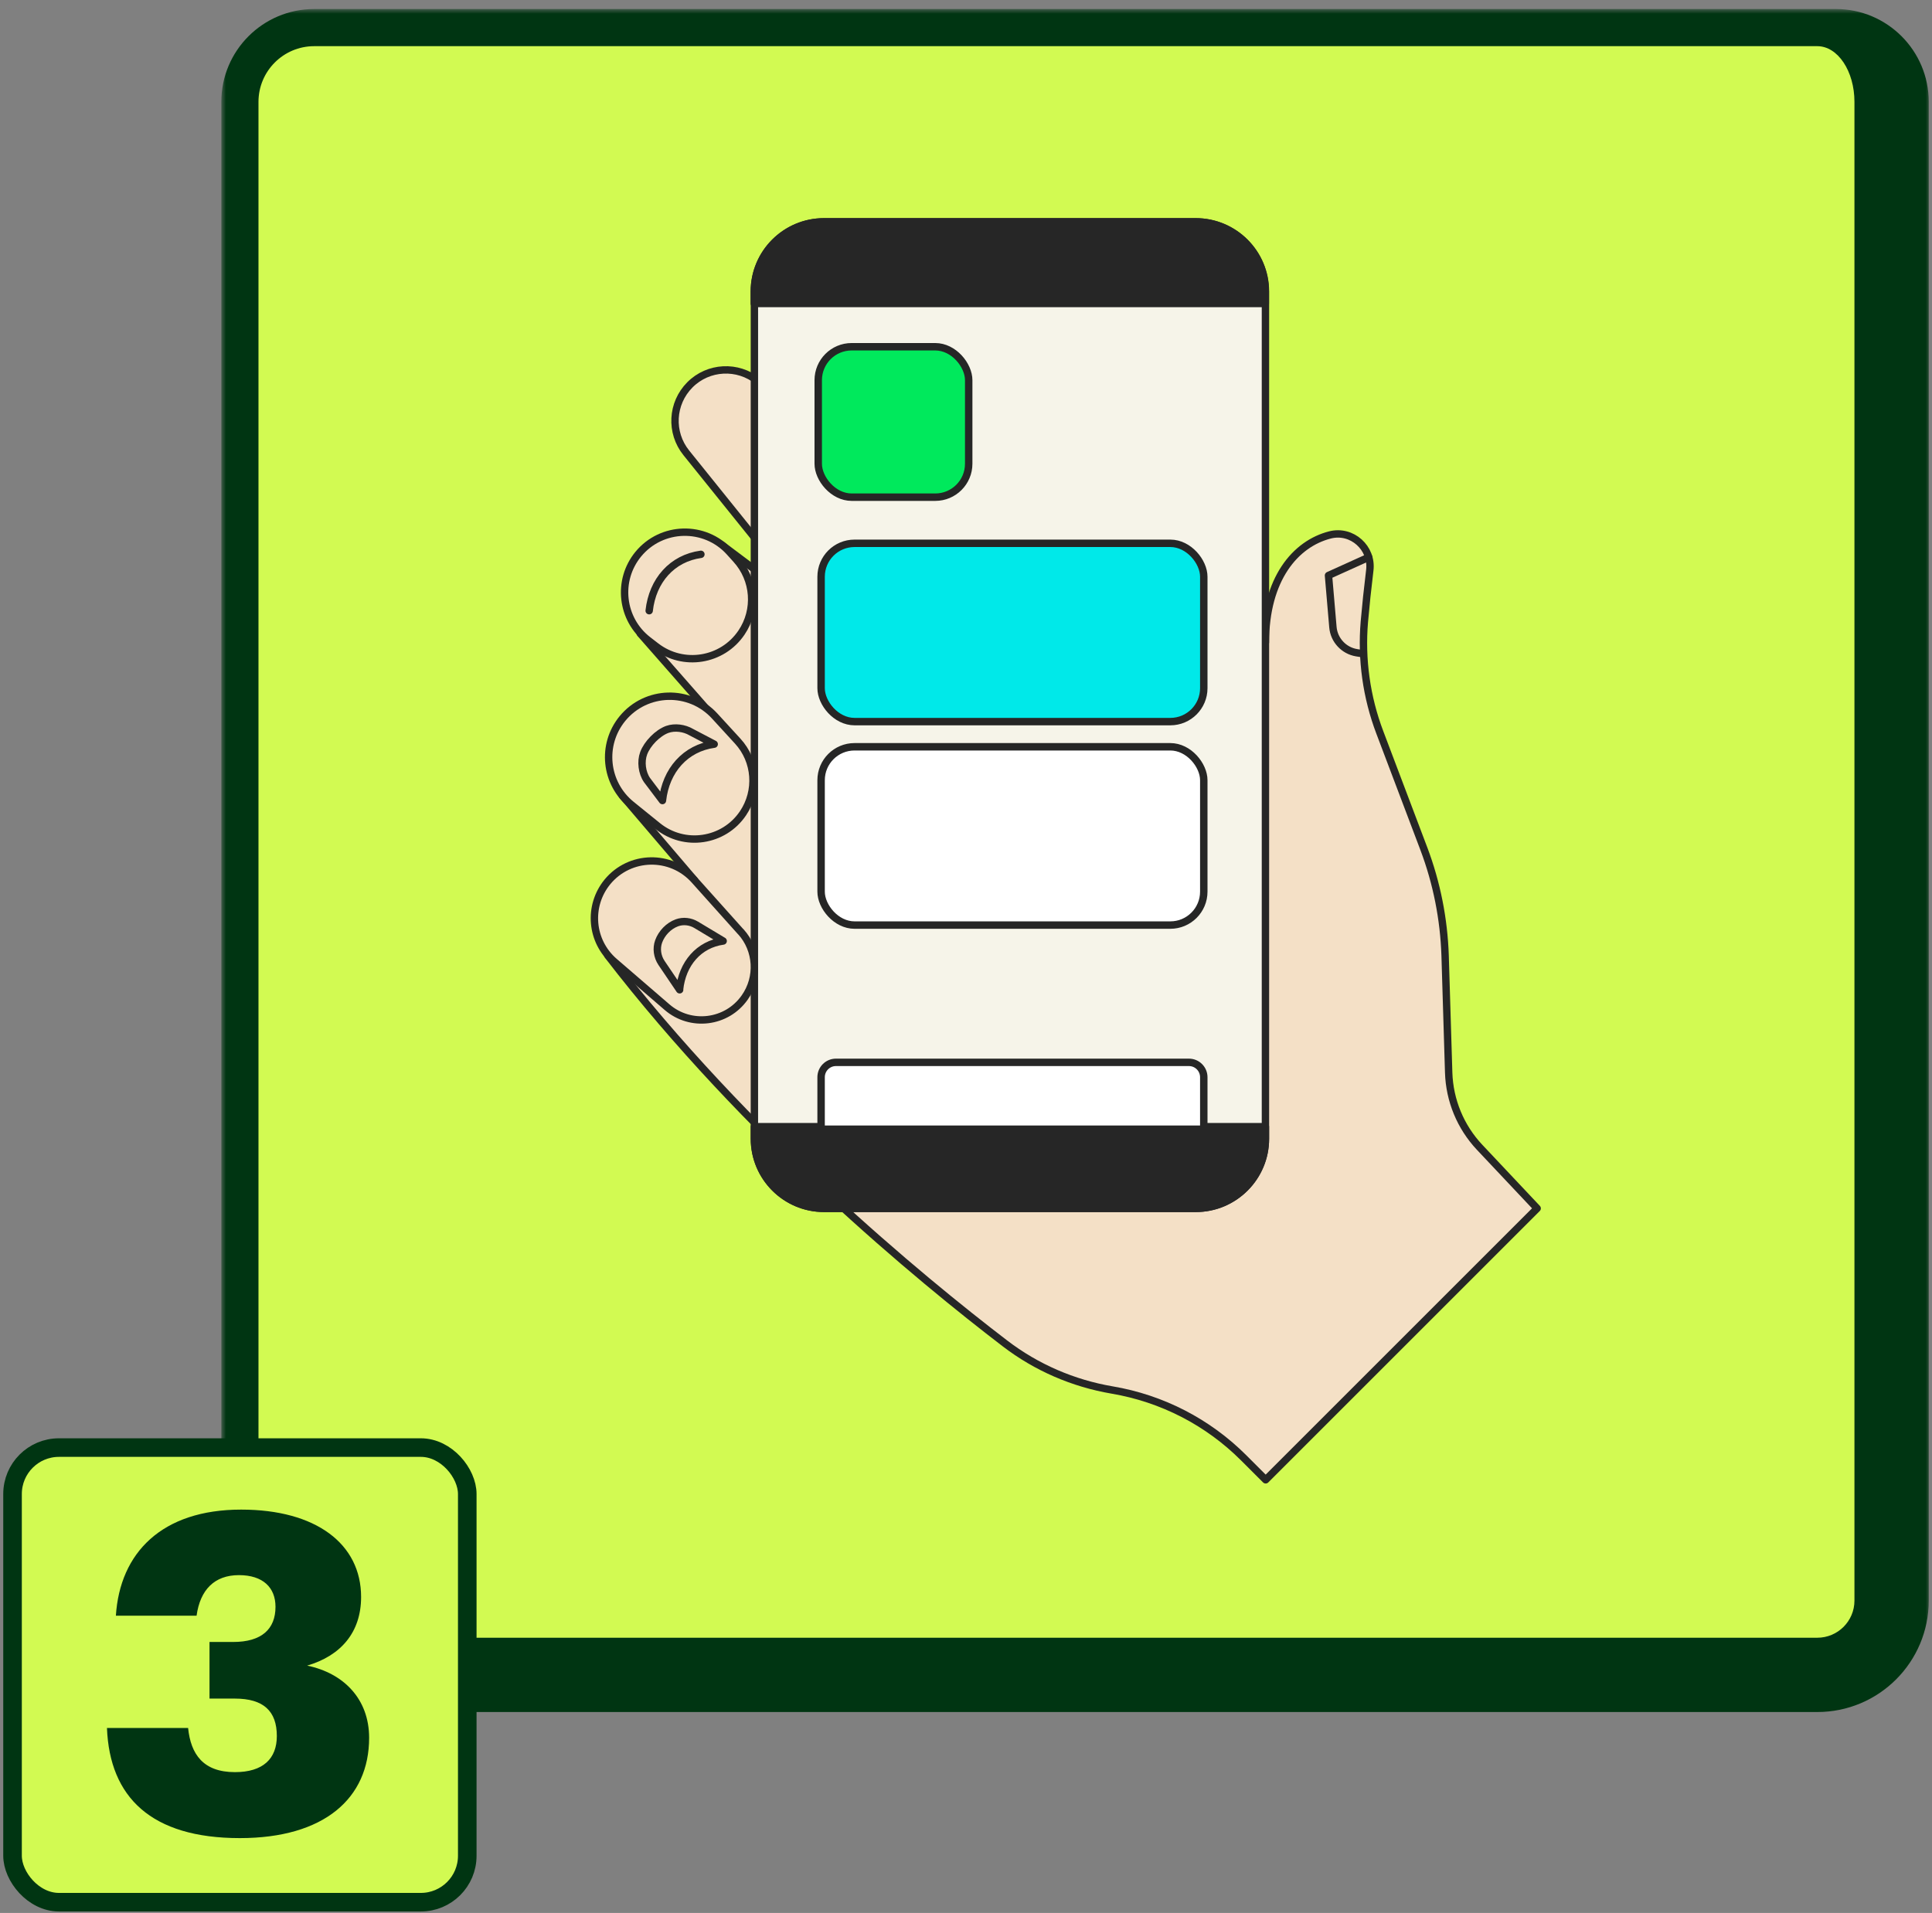 <svg width="208" height="206" viewBox="0 0 208 206" fill="none" xmlns="http://www.w3.org/2000/svg">
<rect x="0" y="0" width="208" height="206" fill="#808080" stroke="none"/>
<mask id="path-1-outside-1_19914_6388" maskUnits="userSpaceOnUse" x="23.828" y="0.972" width="184" height="184" fill="black">
<rect fill="white" x="23.828" y="0.972" width="184" height="184"/>
<path d="M25.828 10.972C25.828 6.553 29.41 2.972 33.828 2.972H195.651C200.069 2.972 203.651 6.553 203.651 10.972V172.361C203.651 176.78 200.069 180.361 195.651 180.361H33.828C29.41 180.361 25.828 176.78 25.828 172.361V10.972Z"/>
</mask>
<path d="M25.828 10.972C25.828 6.553 29.41 2.972 33.828 2.972H195.651C200.069 2.972 203.651 6.553 203.651 10.972V172.361C203.651 176.78 200.069 180.361 195.651 180.361H33.828C29.41 180.361 25.828 176.78 25.828 172.361V10.972Z" fill="#D2FA52"/>
<path d="M23.828 10.972C23.828 5.449 28.305 0.972 33.828 0.972H197.651C203.174 0.972 207.651 5.449 207.651 10.972H199.651C199.651 7.658 197.86 4.972 195.651 4.972H33.828C30.514 4.972 27.828 7.658 27.828 10.972H23.828ZM207.651 172.361C207.651 178.989 202.278 184.361 195.651 184.361H33.828C28.305 184.361 23.828 179.884 23.828 174.361L27.828 172.361C27.828 174.571 30.514 176.361 33.828 176.361H195.651C197.86 176.361 199.651 174.571 199.651 172.361H207.651ZM33.828 184.361C28.305 184.361 23.828 179.884 23.828 174.361V10.972C23.828 5.449 28.305 0.972 33.828 0.972V4.972C30.514 4.972 27.828 7.658 27.828 10.972V172.361C27.828 174.571 30.514 176.361 33.828 176.361V184.361ZM197.651 0.972C203.174 0.972 207.651 5.449 207.651 10.972V172.361C207.651 178.989 202.278 184.361 195.651 184.361V176.361C197.86 176.361 199.651 174.571 199.651 172.361V10.972C199.651 7.658 197.86 4.972 195.651 4.972L197.651 0.972Z" fill="#003512" mask="url(#path-1-outside-1_19914_6388)"/>
<path d="M89.752 68.478L73.887 48.763C72.127 46.579 72.299 43.43 74.271 41.445C76.256 39.447 79.431 39.289 81.615 41.062L102.706 58.171L89.739 68.478H89.752Z" fill="#F4E0C6" stroke="#262626" stroke-width="0.794" stroke-linecap="round" stroke-linejoin="round"/>
<path d="M136.236 69.167C136.236 62.352 139.452 58.555 143.196 57.602C145.552 57.007 147.775 59.005 147.47 61.426C147.232 63.371 147.034 65.263 146.888 66.944C146.544 70.993 147.113 75.082 148.555 78.879L153.292 91.397C154.682 95.075 155.449 98.966 155.581 102.895L155.965 115.506C156.058 118.496 157.235 121.354 159.286 123.537L165.492 130.127L136.263 159.356L133.894 156.988C130.044 153.137 125.108 150.597 119.736 149.684C115.541 148.969 111.585 147.262 108.198 144.669C99.134 137.735 80.384 122.32 65.432 102.882C69.123 100.064 74.773 94.784 74.773 94.784L66.993 85.667L76.652 77.014L68.925 68.214L77.711 58.674L92.676 69.895L136.236 69.18V69.167Z" fill="#F4E0C6" stroke="#262626" stroke-width="0.794" stroke-linecap="round" stroke-linejoin="round"/>
<path d="M128.735 23.887H88.721C84.578 23.887 81.219 27.246 81.219 31.389V122.624C81.219 126.768 84.578 130.127 88.721 130.127H128.735C132.879 130.127 136.238 126.768 136.238 122.624V31.389C136.238 27.246 132.879 23.887 128.735 23.887Z" fill="#F6F4E9" stroke="#262626" stroke-width="0.794" stroke-linecap="round" stroke-linejoin="round"/>
<path d="M128.735 23.887H88.708C84.566 23.887 81.205 27.248 81.205 31.389V32.686H136.224V31.389C136.224 27.248 132.863 23.887 128.721 23.887H128.735Z" fill="#262626" stroke="#262626" stroke-width="0.794" stroke-linecap="round" stroke-linejoin="round"/>
<path d="M88.708 130.126H128.735C132.877 130.126 136.238 126.765 136.238 122.624V121.327H81.219V122.624C81.219 126.765 84.58 130.126 88.721 130.126H88.708Z" fill="#262626" stroke="#262626" stroke-width="0.794" stroke-linecap="round" stroke-linejoin="round"/>
<path d="M79.763 100.354L74.761 94.77C72.234 91.952 67.801 92.045 65.393 94.969C63.276 97.562 63.593 101.36 66.134 103.557L71.81 108.452C74.351 110.649 78.241 110.173 80.173 107.42C81.708 105.25 81.536 102.313 79.763 100.341V100.354Z" fill="#F4E0C6" stroke="#262626" stroke-width="0.794" stroke-linecap="round" stroke-linejoin="round"/>
<path d="M79.418 79.805L76.944 77.106C74.244 74.155 69.56 74.287 67.02 77.37C64.704 80.189 65.127 84.343 67.959 86.646L70.804 88.948C73.675 91.277 77.923 90.642 79.987 87.585C81.615 85.177 81.39 81.948 79.418 79.805Z" fill="#F4E0C6" stroke="#262626" stroke-width="0.794" stroke-linecap="round" stroke-linejoin="round"/>
<path d="M79.272 60.248L78.531 59.428C75.872 56.504 71.227 56.623 68.713 59.679C66.397 62.511 66.874 66.692 69.758 68.928L70.632 69.603C73.556 71.853 77.764 71.178 79.828 68.121C81.482 65.673 81.244 62.418 79.259 60.235L79.272 60.248Z" fill="#F4E0C6" stroke="#262626" stroke-width="0.794" stroke-linecap="round" stroke-linejoin="round"/>
<path d="M73.16 106.574C73.451 103.755 75.251 101.691 77.857 101.334L74.946 99.587C74.325 99.217 73.557 99.124 72.869 99.376C71.982 99.706 71.241 100.474 70.911 101.374C70.633 102.141 70.765 103.014 71.215 103.689L73.173 106.587L73.16 106.574Z" fill="#F4E0C6" stroke="#262626" stroke-width="0.794" stroke-linecap="round" stroke-linejoin="round"/>
<path d="M71.321 86.209C71.679 82.954 73.796 80.559 76.892 80.136L74.418 78.839C73.677 78.402 72.658 78.257 71.837 78.548C70.792 78.932 69.681 80.083 69.297 81.115C68.966 82.015 69.112 83.206 69.654 83.999L71.321 86.209Z" fill="#F4E0C6" stroke="#262626" stroke-width="0.794" stroke-linecap="round" stroke-linejoin="round"/>
<path d="M69.891 65.766C70.248 62.511 72.365 60.116 75.461 59.692L69.891 65.766Z" fill="#F4E0C6"/>
<path d="M69.891 65.766C70.248 62.511 72.365 60.116 75.461 59.692" stroke="#262626" stroke-width="0.794" stroke-linecap="round" stroke-linejoin="round"/>
<path d="M147.352 60.01L143.025 61.968L143.502 67.539C143.621 68.928 144.679 70.066 146.056 70.291L146.73 70.397" stroke="#262626" stroke-width="0.794" stroke-linecap="round" stroke-linejoin="round"/>
<rect x="88.091" y="37.34" width="16.2" height="16.2" rx="3.6" fill="#00E95C"/>
<rect x="88.091" y="37.34" width="16.2" height="16.2" rx="3.6" stroke="#262626" stroke-width="0.8"/>
<rect x="88.4" y="58.507" width="41.2" height="19.2" rx="3.6" fill="#00E9E9"/>
<rect x="88.4" y="58.507" width="41.2" height="19.2" rx="3.6" stroke="#262626" stroke-width="0.8"/>
<rect x="88.4" y="80.418" width="41.2" height="19.2" rx="3.6" fill="white"/>
<rect x="88.4" y="80.418" width="41.2" height="19.2" rx="3.6" stroke="#262626" stroke-width="0.8"/>
<path d="M88.4 116C88.4 115.116 89.116 114.4 90 114.4H128C128.884 114.4 129.6 115.116 129.6 116V121.6H88.4V116Z" fill="white"/>
<path d="M88.4 116C88.4 115.116 89.116 114.4 90 114.4H128C128.884 114.4 129.6 115.116 129.6 116V121.6H88.4V116Z" stroke="#262626" stroke-width="0.8"/>
<rect x="1.35" y="155.884" width="48.956" height="48.956" rx="5" fill="#D2FA52"/>
<rect x="1.35" y="155.884" width="48.956" height="48.956" rx="5" stroke="#003512" stroke-width="2"/>
<path d="M25.82 197.938C16.268 197.938 11.804 193.522 11.516 186.082H20.252C20.54 188.914 21.884 190.834 25.292 190.834C28.316 190.834 29.804 189.394 29.804 186.946C29.804 184.258 28.364 182.914 25.292 182.914H22.556V176.818H25.1C28.172 176.818 29.66 175.427 29.66 173.027C29.66 170.963 28.316 169.619 25.724 169.619C23.084 169.619 21.548 171.203 21.164 173.987H12.476C12.908 167.219 17.42 162.563 25.964 162.563C34.028 162.563 38.876 166.259 38.876 171.971C38.876 175.81 36.668 178.306 33.068 179.362C37.004 180.178 39.74 182.962 39.74 187.138C39.74 193.666 34.892 197.938 25.82 197.938Z" fill="#003512"/>
</svg>
